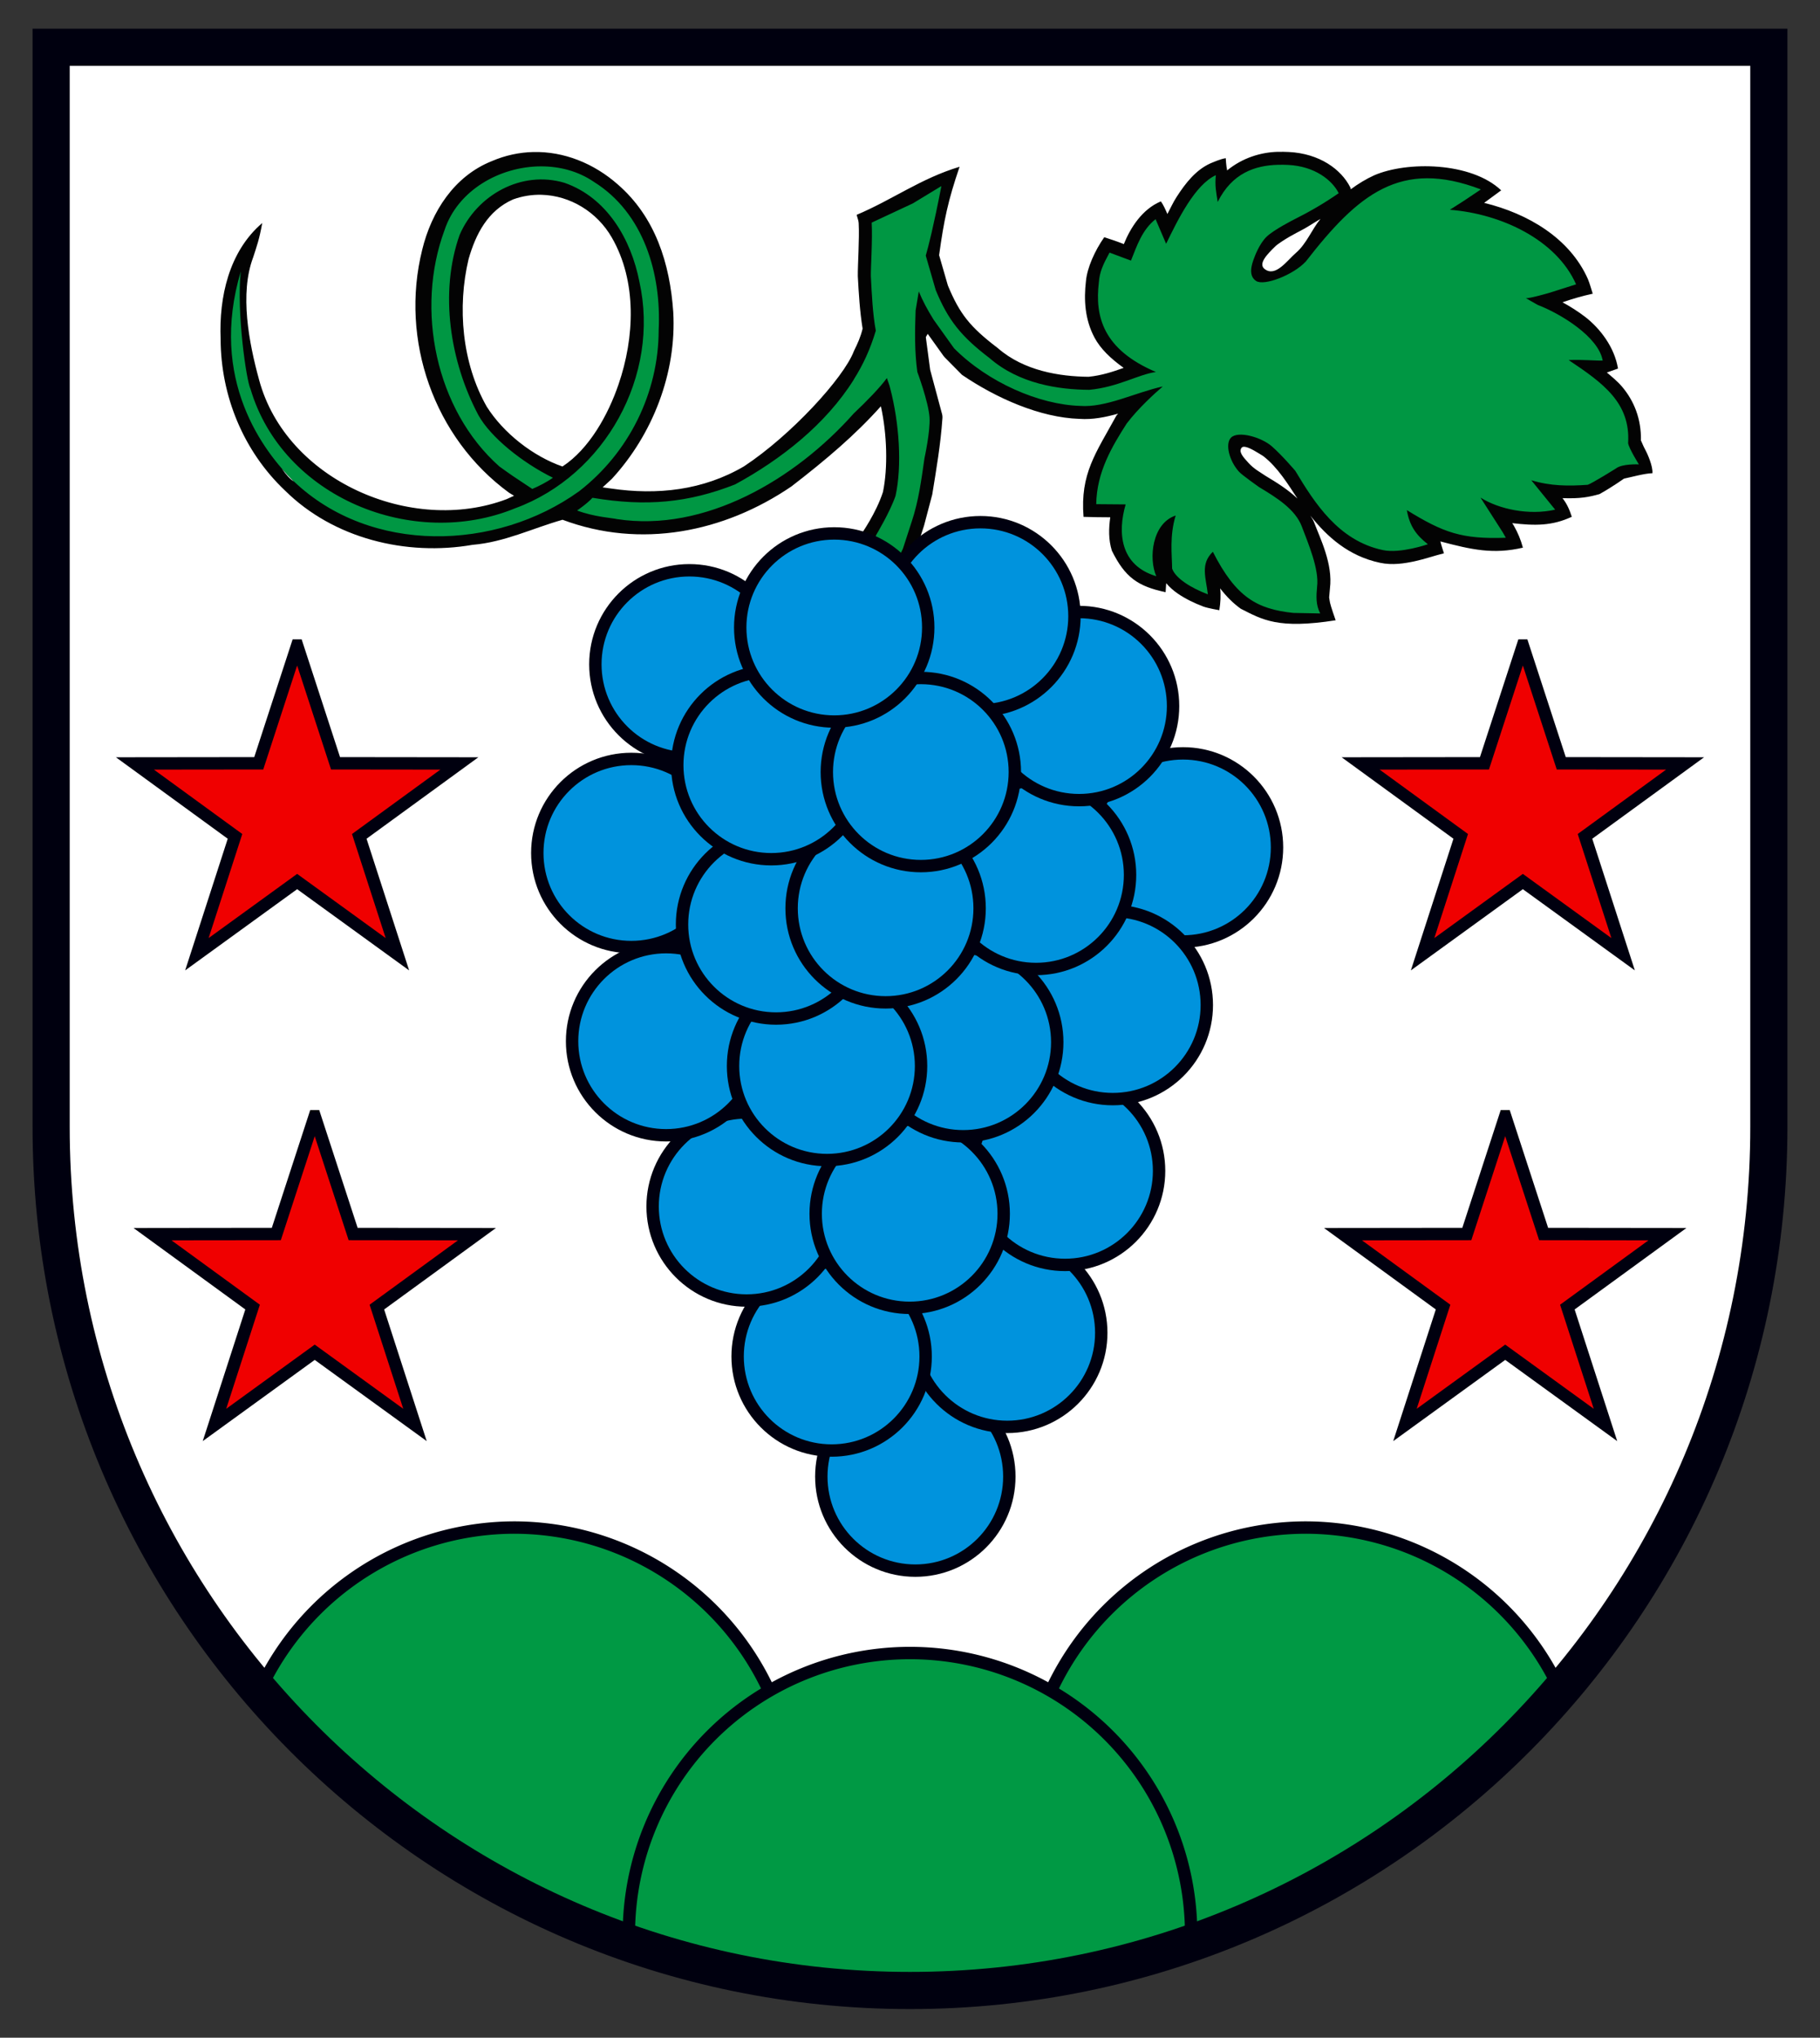 <?xml version="1.0" encoding="UTF-8"?>
<svg version="1.1" viewBox="0 0 294 329" xml:space="preserve" xmlns="http://www.w3.org/2000/svg">
	
<rect x="0" y="0" width="294" height="329" fill="#333333" stroke="none"/>
	
<path d="m8.258 7.633v174.3c0 77.01 62.117 139.44 138.74 139.44 76.626 0 138.74-62.427 138.74-139.44v-174.3z" clip-rule="evenodd" fill="#fff" fill-rule="evenodd"/><g fill-opacity=".985"><path d="m206.42 24.512c-2.753 0.071-5.704 0.97-8.189 3-0.157-0.658-0.225-1.973-0.225-1.973-0.885 0.135-1.948 0.627-2.478 0.836-2.369 1.077-4.014 3.181-5.459 5.42-0.6 0.929-0.977 1.806-1.49 2.758-0.274-0.625-0.65-1.495-1.053-2.041-3.025 1.263-4.915 4.26-5.984 6.898-1.04-0.412-2.096-0.773-3.162-1.111-1.512 2.149-2.768 4.932-2.961 7.107-0.348 2.971-0.186 6.149 1.385 9.102 0.97 1.822 2.654 3.418 4.711 4.887-1.751 0.627-3.567 1.232-5.68 1.44-4.673-0.047-10.432-0.963-14.615-4.602-0.035-0.03-0.071-0.058-0.107-0.086-4.42-3.365-6.101-5.481-7.996-10.061l-1.414-4.889c0.782-5.651 1.427-8.783 3.307-14.273-6.27 1.887-10.83 5.318-16.631 7.762 0.214 0.756 0.309 0.954 0.332 1.373 0.135 2.469-0.167 6.777-0.141 8.533 8.2e-4 0.027 2e-3 0.053 4e-3 0.08 0.142 2.662 0.322 5.648 0.771 8.391-0.349 1.415-0.794 2.361-1.426 3.662 0 0 1.643-4.282 0 0.004-1.643 4.285-10.116 13.544-17.729 18.561-6.608 3.874-13.99 4.681-21.49 3.584l-1.353-0.189 1.469-1.348c6.623-7.178 10.497-17.151 9.941-26.961-0.541-7.822-2.879-15.32-8.961-20.598-3.88-3.417-8.713-5.349-13.65-5.234-2.244 0.052-4.51 0.526-6.717 1.477-6.067 2.427-9.737 8.158-11.229 14.312-3.626 14.576 1.901 30.353 14.021 39.213l0.814 0.496-1.18 0.541c-15.336 5.804-35.629-2.996-40-19.254-1.652-5.994-3.159-13.941-0.969-19.752 0.614-1.901 0.977-2.841 1.478-5.57-5.38 4.591-7.002 11.958-6.725 18.756 0.029 9.181 3.699 18.101 10.395 24.432 7.836 7.763 19.593 10.628 30.295 8.771 5.161-0.424 9.691-2.675 14.545-4.049 12.602 4.722 26.053 2.059 36.975-5.383 5.609-4.328 10.315-8.319 14.447-12.943 0.998 4.517 1.146 9.938 0.334 13.846-1.103 3.412-3.471 6.754-3.471 6.754-0.589 1.431-0.984 2.148-1.562 3.596l0.32 3.91c0.275 0.23 0.607 0.401 0.992 0.465l4.547 0.756c0.919 0.152 1.828-0.319 2.232-1.158l2.047-4.246c0.041-0.085 0.076-0.172 0.105-0.262l1.424-4.377c0.445-1.665 0.887-3.358 1.328-5.033 0.674-4.145 1.347-8.059 1.637-12.215 0.033-0.268 0.014-0.54-0.057-0.801l-1.916-7.125-0.701-5.273 0.307-0.529 2.543 3.555c0.064 0.09 0.135 0.175 0.213 0.254l2.779 2.811c5.545 3.771 12.618 6.908 18.979 7.109 2.141 0.153 4.225-0.277 6.242-0.844-0.087 0.111-0.188 0.195-0.273 0.307-3.337 6.088-5.871 9.369-5.311 16.359 1.437 0.053 2.874 0.058 4.312 0.07-0.248 1.783-0.304 3.605 0.262 5.393 2.124 4.292 4.172 5.747 8.68 6.697 0 0 0.062-0.861 0.094-1.449 0.541 0.636 1.165 1.189 1.865 1.67 1.23 0.845 2.659 1.54 4.121 2.094 0.734 0.277 2.598 0.594 2.598 0.594 0.191-1.164 0.271-2.478 0.129-3.527 1.038 1.343 2.13 2.431 3.336 3.291 3.492 1.766 5.994 3.327 15.326 1.863-0.036-0.054-0.863-2.499-0.91-2.836-0.026-0.186-0.108-0.57-0.141-0.846l0.137-1.545-0.01 0.086c0.51-3.935-1.575-8.066-2.592-10.75-0.142-0.375-0.386-0.661-0.568-1.002 2.724 3.428 6.186 6.542 11.26 7.613 1e-3 2.85e-4 3e-3 -2.83e-4 4e-3 0 1.988 0.427 3.967 0.097 5.566-0.242 1.605-0.35 3.156-0.891 4.748-1.293 0 0-0.462-1.401-0.58-1.918 5.111 1.353 8.574 2.117 13.334 1.008-0.341-1.273-0.813-2.402-1.457-3.535-0.019-0.032-0.038-0.064-0.059-0.096l-0.209-0.326c3.65 0.423 6.437 0.461 9.623-1.029-0.374-1.15-0.773-2.083-1.502-3.008 2.875 0.105 4.273-0.175 5.965-0.648 0.525-0.281 1.099-0.627 1.658-0.977 0.777-0.479 1.576-1.014 2.314-1.525 1.047-0.21 3.256-0.837 4.592-0.877 0.092-1.107-0.791-3.131-1.178-3.822-0.333-0.595-0.647-1.472-0.682-1.43 0.082-3.508-1.123-6.444-3.045-8.713-0.72-0.85-1.597-1.562-2.455-2.291 0.474-0.166 1.797-0.637 1.797-0.637-0.558-3.429-2.869-6.457-5.291-8.336-1.182-0.907-2.44-1.693-3.674-2.365 1.604-0.556 3.224-1.028 4.883-1.385 0 0-0.525-1.788-0.777-2.359-2.912-6.581-9.638-10.572-16.764-12.309l2.752-2.023c-4.859-4.599-15.23-4.731-20.529-2.42-1.321 0.603-2.566 1.363-3.758 2.244-0.022-0.103-0.052-0.204-0.09-0.303-1.465-2.91-4.965-5.466-9.932-5.713-0.583-0.029-1.173-0.039-1.77-0.023zm-118.93 6.939c4.606 0.123 8.957 2.759 11.336 6.893 4.108 7.105 3.684 16.198 1.082 23.742-1.652 4.839-4.707 10.398-9.049 13.234-4.752-1.652-9.518-5.381-12.223-9.65-4.006-7.018-4.796-16.068-2.939-23.846 1.17-4.079 3.114-7.821 7.164-9.619 1.528-0.556 3.094-0.795 4.629-0.754zm125.82 3.894c-1.382 1.655-2.252 4.011-3.963 5.479-1.442 1.237-3.307 3.998-5.074 2.6-1.073-0.849 0.439-2.39 1.787-3.699 0.281-0.273 1.35-0.991 2.242-1.504 0.888-0.511 1.626-0.883 1.633-0.887l8e-3 -0.004c1.174-0.586 2.245-1.337 3.367-1.984zm32.402 14.715c0.068 0.028 0.105 0.035 0.162 0.057-4e-3 -0.001-0.014-0.003-0.018-0.004-0.096-0.03-0.124-0.044-0.145-0.053zm-44.572 22.088c0.797 0.126 2.101 0.989 2.912 1.484 2.38 1.836 4.048 4.62 5.533 6.863-1.578-1.496-3.45-2.645-5.133-3.654-0.97-0.662-1.836-1.086-2.756-2.082-0.962-1.042-1.609-1.801-1.147-2.451 0.116-0.162 0.324-0.202 0.59-0.16zm-155.62 3.523c0.698 0.782 1.37 1.478 1.977 2.074-0.599-0.332-1.271-1.078-1.977-2.074z"/><path d="m206.48 26.607c-3.761 0.098-7.463 1.349-9.775 6-0.27-1.763-0.465-2.546-0.303-4.322-3.364 1.529-6.13 7.173-8.029 11.076l-1.701-3.971c-2.16 1.689-3.014 4.274-3.977 6.688l-3.461-1.295c-1.078 1.98-1.603 3.131-1.727 4.818-0.654 5.486 0.66 10.818 9.217 14.459-2.859 0.396-6.131 2.448-10.758 2.879-4.944-0.032-11.316-0.948-16.117-5.125-4.599-3.501-6.693-6.128-8.693-10.98l-1.609-5.564c0.427-1.474 1.232-4.584 2.525-11.229l-4.609 2.797-6.652 3.106c0.151 2.749-0.157 7.241-0.137 8.617 0.155 2.905 0.297 6.139 0.805 8.832-0.932 3.091-2.063 5.494-3.559 7.875v0.021c-4.549 7.254-11.788 12.91-19.176 16.924-7.528 2.959-14.358 3.614-23.043 2.156-0.729 0.851-2.478 2.057-2.478 2.057 2.817 1.056 5.755 1.204 6.457 1.387 14.137 2.171 28.713-6.346 38.24-17.066 2.038-1.911 4.274-4.221 5.35-5.709 0.182 0.61 0.398 1.044 0.531 1.65 1.473 5.65 1.929 12.503 0.863 17.375-0.897 2.607-3.119 6.297-3.119 6.297l-2.287 5.732 4.547 0.756 2.047-4.246 1.424-4.377c1.117-3.344 1.566-6.795 2.066-10.266 0 0 0.966-4.382 0.811-6.59-0.177-2.518-1.967-7.314-1.967-7.314-0.457-3.313-0.4-6.603-0.279-9.928l0.512-3.078c0.607 1.499 1.404 2.964 2.394 4.564l3.303 4.617c5.5 5.523 13.745 9.1 20.377 9.305 4.117 0.31 8.892-2.153 13.342-3.141-1.325 1.135-3.912 3.48-5.816 5.969-2.4 3.741-4.866 7.883-4.934 13.037l4.754 0.039c-1.324 4.524-0.918 9.845 4.945 11.592-1.258-2.862-0.689-8.527 3.131-9.797-1.009 3.329-0.593 6.299-0.57 8.572 0.563 1.588 3.103 3.143 5.773 4.154-0.306-2.683-1.269-4.885 0.805-6.873 3.763 7.407 7.192 9.259 13.004 9.871l4.34 0.086c-0.732-1.4-0.64-2.797-0.506-4.312 0.363-2.803-1.423-6.968-2.473-9.738-1.049-2.771-4.073-4.655-6.906-6.354 0 0-2.754-1.938-3.24-2.482-1.609-1.798-2.257-4.53-1.279-5.504 1.148-1.143 4.895-0.066 6.574 1.397 1.679 1.462 3.805 3.971 3.805 3.971 3.117 5.19 6.991 11.286 14.143 12.791 2.817 0.606 7.273-0.941 7.273-0.941-1.898-1.479-2.959-2.966-3.398-5.51 5.898 3.631 8.847 4.716 15.988 4.461l-0.514-0.904-3.574-5.578c2.948 1.86 7.785 2.911 12.062 1.949l-3.856-4.748c3.105 0.937 5.966 0.958 9.119 0.73 0.767-0.269 4.527-2.615 4.527-2.615 0.993-0.819 3.731-0.68 3.731-0.68s-1.589-2.537-1.74-3.42c0.408-6.525-4.058-9.719-9.607-13.422 2.215-0.101 4.65 0.132 5.502 0.082-0.662-3.816-6.746-7.549-10.492-8.984 0 0-2.252-1.262-1.887-1.111 0.366 0.15 3.795-0.852 3.795-0.852l4.285-1.361c-3.18-7.187-12.071-11.387-20.389-12.039l2.312-1.478 2.701-1.809c-12.995-4.956-19.839 0.782-28.283 11.639-2.048 2.197-6.739 3.981-8.018 3.15-1.278-0.831-0.805-2.546-0.262-3.889 0 0 0.761-2.135 1.961-3.277 1.2-1.142 4.385-2.748 4.385-2.748 2.541-1.267 4.907-2.641 7.248-4.266-1.065-2.116-3.876-4.349-8.162-4.562-0.535-0.027-1.073-0.035-1.609-0.021zm-119.07 0.252c-6.654 6e-3 -13.481 3.858-15.602 10.301-4.722 12.749-1.474 28.992 8.848 38.145 2.164 1.55 2.005 1.443 5.33 3.637 1.001-0.419 2.463-1.165 3.328-1.809-4.964-2.443-10.088-6.565-12.051-10.133-4.561-8.597-6.318-19.767-3.014-29.08 2.792-6.462 10.016-10.468 16.932-8.406 6.871 2.383 10.773 9.137 12.104 15.965 3.377 15.146-5.524 31.244-20.057 36.58-16.55 6.798-37.576-1.755-42.766-19.27-0.673-1.316-2.269-12.462-1.568-18.959-5.198 17.476 3.66 29.062 8.602 33.916 12.412 11.784 32.587 11.256 46.066 1.562 8.012-6.213 12.823-15.832 12.838-26.008 0.453-9.079-2.397-18.918-10.482-23.947-2.494-1.704-5.484-2.497-8.508-2.494z" fill="#094"/></g><g stroke="#00000f"><path d="m83 246.63a45.416 45.416 0 0 0-41.049 26.332c19.767 23.02 46.873 39.486 77.689 45.682a45.416 45.416 0 0 0 8.775-26.598 45.416 45.416 0 0 0-45.416-45.416zm128 0a45.416 45.416 0 0 0-45.416 45.416 45.416 45.416 0 0 0 8.775 26.598c30.817-6.195 57.922-22.661 77.689-45.682a45.416 45.416 0 0 0-41.049-26.332z" fill="#094" stroke-linecap="square" stroke-miterlimit="10" stroke-width="2"/><path d="m147 266.89a45.416 45.416 0 0 0-45.416 45.416 45.416 45.416 0 0 0 0.102 1.408c14.206 4.933 29.442 7.648 45.316 7.648s31.107-2.716 45.312-7.648a45.416 45.416 0 0 0 0.102-1.408 45.416 45.416 0 0 0-45.416-45.416z" fill="#094" stroke-linecap="square" stroke-miterlimit="10" stroke-width="2"/><path d="m8.258 7.633v174.3c0 77.01 62.117 139.44 138.74 139.44 76.626 0 138.74-62.427 138.74-139.44v-174.3z" clip-rule="evenodd" fill="none" stroke-miterlimit="3.864" stroke-width="6"/></g><g transform="translate(.155)"><path d="m47.845 104.22-6.203 19.018-20.004 0.023 16.17 11.775-6.158 19.031 16.195-11.738 16.197 11.738-6.16-19.031 16.17-11.775-20.004-0.023c-2.067-6.339-4.137-12.68-6.202-19.018zm198 0-6.203 19.018-20.004 0.023 16.17 11.775-6.158 19.031 16.195-11.738 16.197 11.738-6.16-19.031 16.17-11.775-20.004-0.023c-2.067-6.339-4.137-12.68-6.202-19.018zm-195.16 76-6.203 19.018-20.002 0.023 16.168 11.775-6.158 19.031 16.195-11.738 16.197 11.738-6.158-19.031 16.168-11.775-20.002-0.023c-2.068-6.339-4.138-12.68-6.205-19.018zm192.31 0-6.203 19.018-20.004 0.023 16.17 11.775-6.158 19.031 16.195-11.738 16.197 11.738-6.158-19.031 16.168-11.775-20.002-0.023c-2.068-6.339-4.138-12.68-6.205-19.018z" fill="#f00000" stroke="#00000f" stroke-miterlimit="200" stroke-width="2"/></g><g fill="#0093dd" stroke="#00000f" stroke-linecap="square" stroke-miterlimit="10" stroke-width="2"><circle cx="191.1" cy="136.82" r="15.186"/><circle cx="147.86" cy="238.4" r="15.186"/><circle cx="162.71" cy="215.19" r="15.186"/><circle cx="172.05" cy="189.04" r="15.186"/><circle cx="179.76" cy="162.27" r="15.186"/><circle cx="134.34" cy="219.01" r="15.186"/><circle cx="120.61" cy="194.79" r="15.186"/><circle cx="146.95" cy="195.97" r="15.186"/><circle cx="155.6" cy="168.27" r="15.186"/><circle cx="167.36" cy="141.26" r="15.186"/><circle cx="174.31" cy="114" r="15.186"/><circle cx="107.6" cy="168.11" r="15.186"/><circle cx="133.6" cy="172.11" r="15.186"/><circle cx="111.36" cy="107.26" r="15.186"/><circle cx="101.98" cy="137.72" r="15.186"/><circle cx="125.36" cy="149.26" r="15.186"/><circle cx="143.06" cy="146.65" r="15.186"/><circle cx="124.59" cy="123.54" r="15.186"/><circle cx="158.38" cy="99.495" r="15.186"/><circle cx="148.75" cy="124.65" r="15.186"/><circle cx="134.76" cy="101.31" r="15.186"/></g><circle cx="73.857" cy="-87.965" r=".133" fill="#094" stroke="#000"/><circle cx="97.392" cy="-36.79" r=".133" fill="#094" stroke="#000"/></svg>

